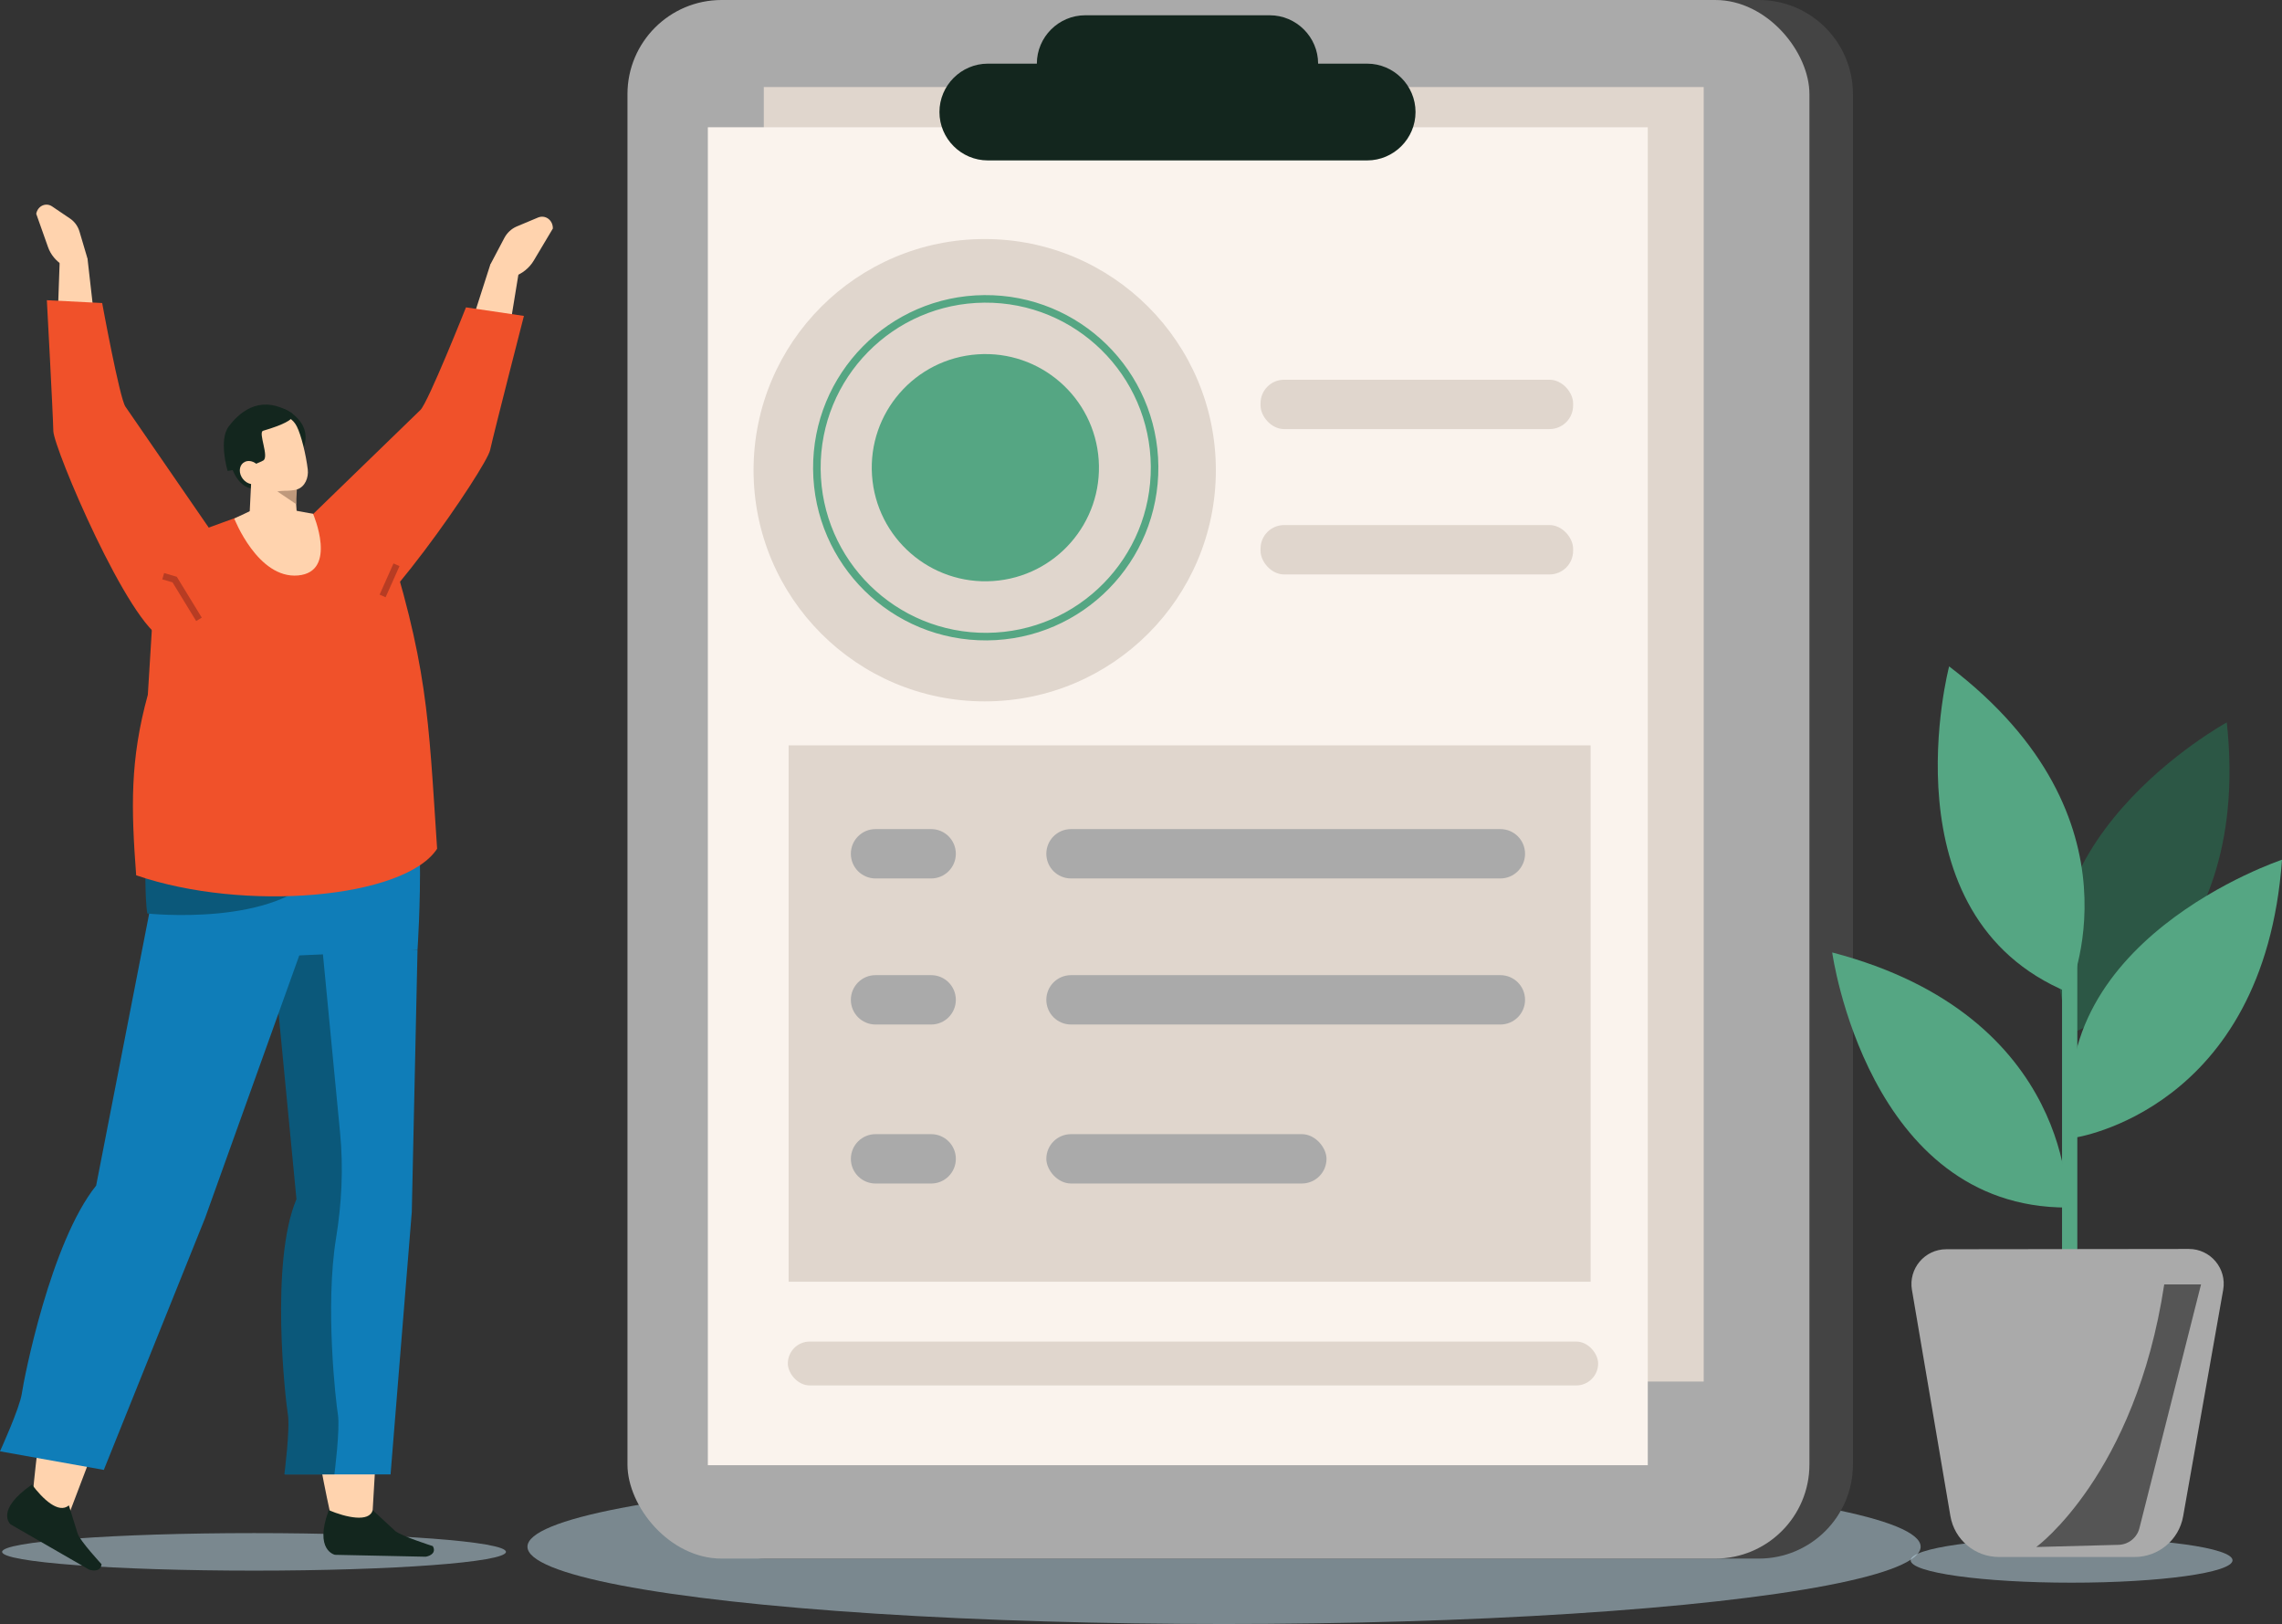 <?xml version="1.0" encoding="UTF-8"?><svg id="b" xmlns="http://www.w3.org/2000/svg" viewBox="0 0 1392.5 990.91"><rect x="0" y="0" width="1392.5" height="990.91" fill="#333333" stroke="none"/><defs><style>.d,.e{fill:#13261e;}.f{fill:#55a683;}.g,.h,.i,.j,.e,.k,.l{fill-rule:evenodd;}.g,.m{fill:#ffd3ae;}.h,.n{stroke:#b73c23;stroke-miterlimit:10;stroke-width:4px;}.h,.n,.o{fill:none;}.p{fill:#444;}.q{fill:#555;}.r{fill:#2c5745;}.s{fill:#faf3ed;}.i{fill:#f0512a;}.o{stroke:#55a683;stroke-linecap:round;stroke-linejoin:round;stroke-width:4.61px;}.j{fill:#0b587a;}.t{fill:#e0d6cd;}.u{fill:#c3deed;opacity:.5;}.v{fill:#aaa;}.k{fill:#bf997c;}.l{fill:#0f7db8;}</style></defs><g id="c"><ellipse class="u" cx="746.93" cy="943.75" rx="425.07" ry="47.16"/><path class="p" d="M1073.24,950.99H466.89c-31.73,0-57.44-25.72-57.44-57.44V57.44c0-31.73,25.72-57.44,57.44-57.44h606.35c31.73,0,57.44,25.72,57.44,57.45v836.1c0,31.73-25.72,57.44-57.44,57.44Z"/><rect class="v" x="382.89" y="0" width="721.24" height="950.99" rx="57.44" ry="57.44"/><rect class="t" x="466.07" y="53.11" width="573.55" height="789.85"/><rect class="s" x="431.94" y="77.65" width="573.55" height="816.36"/><path class="d" d="M834.25,38.84h-29.92c0-16.24-13.29-29.52-29.52-29.52h-112.59c-16.24,0-29.52,13.29-29.52,29.52h-29.92c-16.24,0-29.52,13.29-29.52,29.52h0c0,16.24,13.29,29.52,29.52,29.52h231.47c16.24,0,29.52-13.29,29.52-29.52h0c0-16.24-13.29-29.52-29.52-29.52Z"/><circle class="t" cx="600.88" cy="286.9" r="141.05"/><rect class="t" x="480.75" y="818.56" width="494.45" height="26.79" rx="13.39" ry="13.39"/><rect class="t" x="481.23" y="454.79" width="489.39" height="327.27"/><path class="v" d="M568.2,536h-33.94c-8.32,0-15.06-6.74-15.06-15.06h0c0-8.32,6.74-15.06,15.06-15.06h33.94c8.32,0,15.06,6.74,15.06,15.06h0c0,8.32-6.74,15.06-15.06,15.06Z"/><path class="v" d="M915.54,536h-262c-8.32,0-15.06-6.74-15.06-15.06h0c0-8.32,6.74-15.06,15.06-15.06h262c8.32,0,15.06,6.74,15.06,15.06h0c0,8.32-6.74,15.06-15.06,15.06Z"/><path class="v" d="M568.2,625.12h-33.94c-8.32,0-15.06-6.74-15.06-15.06h0c0-8.32,6.74-15.06,15.06-15.06h33.94c8.32,0,15.06,6.74,15.06,15.06h0c0,8.32-6.74,15.06-15.06,15.06Z"/><path class="v" d="M915.54,625.12h-262c-8.32,0-15.06-6.74-15.06-15.06h0c0-8.32,6.74-15.06,15.06-15.06h262c8.32,0,15.06,6.74,15.06,15.06h0c0,8.32-6.74,15.06-15.06,15.06Z"/><path class="v" d="M534.27,692.02h33.94c8.31,0,15.06,6.75,15.06,15.06h0c0,8.31-6.75,15.06-15.06,15.06h-33.94c-8.31,0-15.06-6.75-15.06-15.06h0c0-8.31,6.75-15.06,15.06-15.06Z"/><rect class="v" x="638.48" y="692.02" width="170.97" height="30.11" rx="15.06" ry="15.06"/><rect class="t" x="769.2" y="231.7" width="190.73" height="30.11" rx="14.37" ry="14.37"/><rect class="t" x="769.2" y="320.38" width="190.73" height="30.12" rx="14.37" ry="14.37"/><circle class="o" cx="601.48" cy="285.45" r="103.04" transform="translate(-2.35 5) rotate(-.48)"/><circle class="f" cx="601.26" cy="285.41" r="69.32" transform="translate(-18.13 41.83) rotate(-3.93)"/><ellipse class="u" cx="1264.11" cy="952.03" rx="98.21" ry="13.66"/><path class="r" d="M1264.18,630.24s111.01-36.63,94.64-189.45c0,0-138.27,75.42-94.64,189.45Z"/><path class="f" d="M1262.94,867.72c-2.57,0-4.66-2.09-4.66,17.08v-334.79c0-24.31,2.09-26.4,4.66-26.4s4.66,2.09,4.66,4.66v334.79c0,2.57-2.09,4.66-4.66,4.66Z"/><path class="f" d="M1261.64,736.79s5.08-116.78-143.61-155.64c0,0,21.52,156.02,143.61,155.64Z"/><path class="f" d="M1265.73,694.22s115.75-16.34,126.77-169.64c0,0-149.46,49.67-126.77,169.64Z"/><path class="f" d="M1262.08,605.51s49.61-105.84-72.7-198.9c0,0-40.15,152.3,72.7,198.9Z"/><path class="v" d="M1166.69,787.06l23.46,137.95c2.46,14.44,14.96,25,29.61,25h82.84c14.57,0,27.04-10.46,29.57-24.8l24.44-138.19c2.3-13.03-7.73-24.97-20.96-24.96l-148.04.18c-13.15.02-23.13,11.85-20.93,24.82Z"/><path class="q" d="M1242.57,943.93s60.42-44.03,78.07-160.24h22.46l-37.6,148.72c-1.48,5.86-6.68,10.03-12.73,10.19l-50.2,1.33Z"/><path class="g" d="M64.99,272.03c-15.43.64-28.61-8.42-31.58-27.62l3.36-94.83,16.64,8.3,8.08,70.95,3.5,43.2Z"/><path class="m" d="M53.42,157.89l-4.89-16.53c-.98-3.3-3.01-6.13-5.73-7.97l-11.01-7.45c-3.84-2.6-8.83-.26-9.68,4.52h0l7.23,20.41c1.59,4.5,4.89,8.47,9.21,11.1l7.21,4.38,7.67-8.46Z"/><path class="i" d="M100.12,390.12c-21.48-8.2-67.35-116.71-67.58-127.12-.26-11.72-3.95-79.82-3.95-79.82l33.75,1.71s10.66,58.18,14.19,63.23c3.53,5.05,52.2,75.78,52.2,75.78l-28.62,66.22Z"/><path class="g" d="M263.53,277.34c15.87,3.86,31.41-2.79,38.47-22.09l16.18-99.02-18.98,5.16-23.09,71.89-12.59,44.06Z"/><path class="m" d="M299.21,161.39l8.5-16.12c1.7-3.22,4.39-5.73,7.59-7.08l12.96-5.44c4.52-1.9,9.21,1.56,9.1,6.69h0l-11.72,19.66c-2.59,4.34-6.82,7.77-11.85,9.6l-8.38,3.05-6.2-10.36Z"/><path class="i" d="M202.63,392.49c23.97-4.05,94.02-107.04,96.42-117.79,2.7-12.1,20.65-81.94,20.65-81.94l-35.35-5.22s-23.11,58.11-27.82,62.62c-4.71,4.51-69.84,67.74-69.84,67.74l15.94,74.6Z"/><path class="e" d="M183.61,276.43s9.61-13.65-6.3-24.81c-15.91-11.16-14.09,19.83-13.58,20.16s19.87,4.65,19.87,4.65Z"/><path class="e" d="M140.95,283.94s4.01,15.52,15.95,14.28c11.93-1.25,7.47-35.47,7.47-35.47l-23.42,21.2Z"/><path class="g" d="M179.31,286.86s1.17,17.26,2.14,31.55c.26,3.81-1.82,7.45-5.43,9.52-3.61,2.07-8.2,2.26-12.01.48-1.24-.58-2.46-1.15-3.61-1.68-5.22-2.43-8.37-7.32-8.12-12.55.67-13.39,1.88-37.79,1.88-37.79l25.14,10.48h0Z"/><polygon class="k" points="181.19 297.77 180.71 307.6 169.27 299.87 181.19 297.77"/><path class="g" d="M147.29,271.29c-1.56-4.82,1.04-10,5.81-11.55,5.09-1.66,11.5-3.76,16.59-5.43,4.77-1.56,9.17,1.38,11.45,5.91,2.69,5.34,5.59,17.29,6.66,26.21.6,5.03-1.69,10.6-6.45,12.16-5.09,1.66-21.92,1.75-26.36-6.97-3.38-6.64-5.41-13.23-7.7-20.33h0Z"/><path class="e" d="M138.89,287.34s-5.64-18.75.67-27.13c8.49-11.26,21.12-18.69,37.75-8.59,0,0,8.9,3.67-16.76,11.22-3.26.96,4.01,16.15,0,18.19-5.4,2.76-12.45,5-21.67,6.31h0Z"/><path class="g" d="M148.17,292.18c2.54,3.29,6.77,4.23,9.46,2.12s2.8-6.5.26-9.78c-2.54-3.29-6.77-4.23-9.46-2.12-2.68,2.12-2.8,6.5-.26,9.78Z"/><ellipse class="u" cx="155.02" cy="946.89" rx="153.72" ry="11.45"/><path class="g" d="M202.34,926.88s-32.81-139.09-10.69-194.13l-30.95-188.69,88.47,6.06-22.15,378.1-24.68-1.34Z"/><path class="e" d="M227.41,921.42l13.73,12.71c3.7,3.14,22.96,9.25,22.96,9.25h0c2.2,3.9-1.27,5.96-4.32,6.47l-55.36-1.16s-12.99-2.65-3.79-27.25c10.44,4.44,24.82,7.62,26.78-.03Z"/><path class="l" d="M254.77,579.61l-3.49,159.8-12.95,160.2h-64.36s3.61-27.85,2.13-36.69c-1.47-8.84-11.04-92.67,5.25-131.23l-15.11-157.06,88.52,4.99Z"/><path class="j" d="M180.9,731.68l-15.11-157.06,30.69,1.67,11.06,115.02c2.06,21.44.98,42.96-2.47,64.13-6.83,41.85-.1,100.18,1.11,107.47,1.47,8.84-2.13,36.69-2.13,36.69h-30.53s3.61-27.85,2.13-36.69c-1.47-8.84-11.04-92.67,5.25-131.23Z"/><path class="g" d="M19.57,917.08s10.29-141.16,48.91-190.83l27.3-189.11,85.23,21.49L42.62,922.54l-23.05-5.45Z"/><path class="e" d="M42.03,918.53l5.36,17.23c1.36,4.37,14.58,18.66,14.58,18.66h0c-.41,4.28-4.69,4.3-7.67,3.26l-47.84-27.57s-9.8-8.43,13.03-24.3c6.49,8.68,16.23,18.08,22.54,12.72Z"/><path class="l" d="M185.84,573.99l-60.71,169.25-61.78,153.64-63.35-11.34s12.08-26.47,13.33-35.34c1.26-8.86,17.5-92.14,45.34-126.8l33.35-171.04,93.83,21.64Z"/><path class="l" d="M122.82,450.55l120.2,9.16c19.55,7.18,11.74,119.91,11.74,119.91l-79.04,3.66c-36.72-.77-80.15,28.03-84.72-33.15-5.22-69.94,31.81-99.57,31.81-99.57Z"/><path class="j" d="M89.91,557.39s79.76,8.59,105.71-26.44l-106.93-9.18s-.4,26.68,1.21,35.62Z"/><path class="i" d="M233.12,318.68l-42.08-5.16-36.24-1.59-57.5,20.92c-15.3,8.04-10.16,22.44-3.85,38.59l-3.24,52.46c-11,39.99-10.17,69.34-7.12,110.16,65.79,22.65,163.78,14.24,183.64-16.18-5.44-81.71-5.51-111.77-33.6-199.18Z"/><path class="m" d="M191.04,313.51s15.32,35.45-9.21,37.61c-24.53,2.16-38.88-34.72-38.88-34.72l17.76-8.4,30.33,5.51Z"/><polyline class="h" points="121.42 377.9 106.58 353.63 99.59 351.56"/><line class="n" x1="233.47" y1="363.62" x2="241.95" y2="344.6"/></g></svg>
